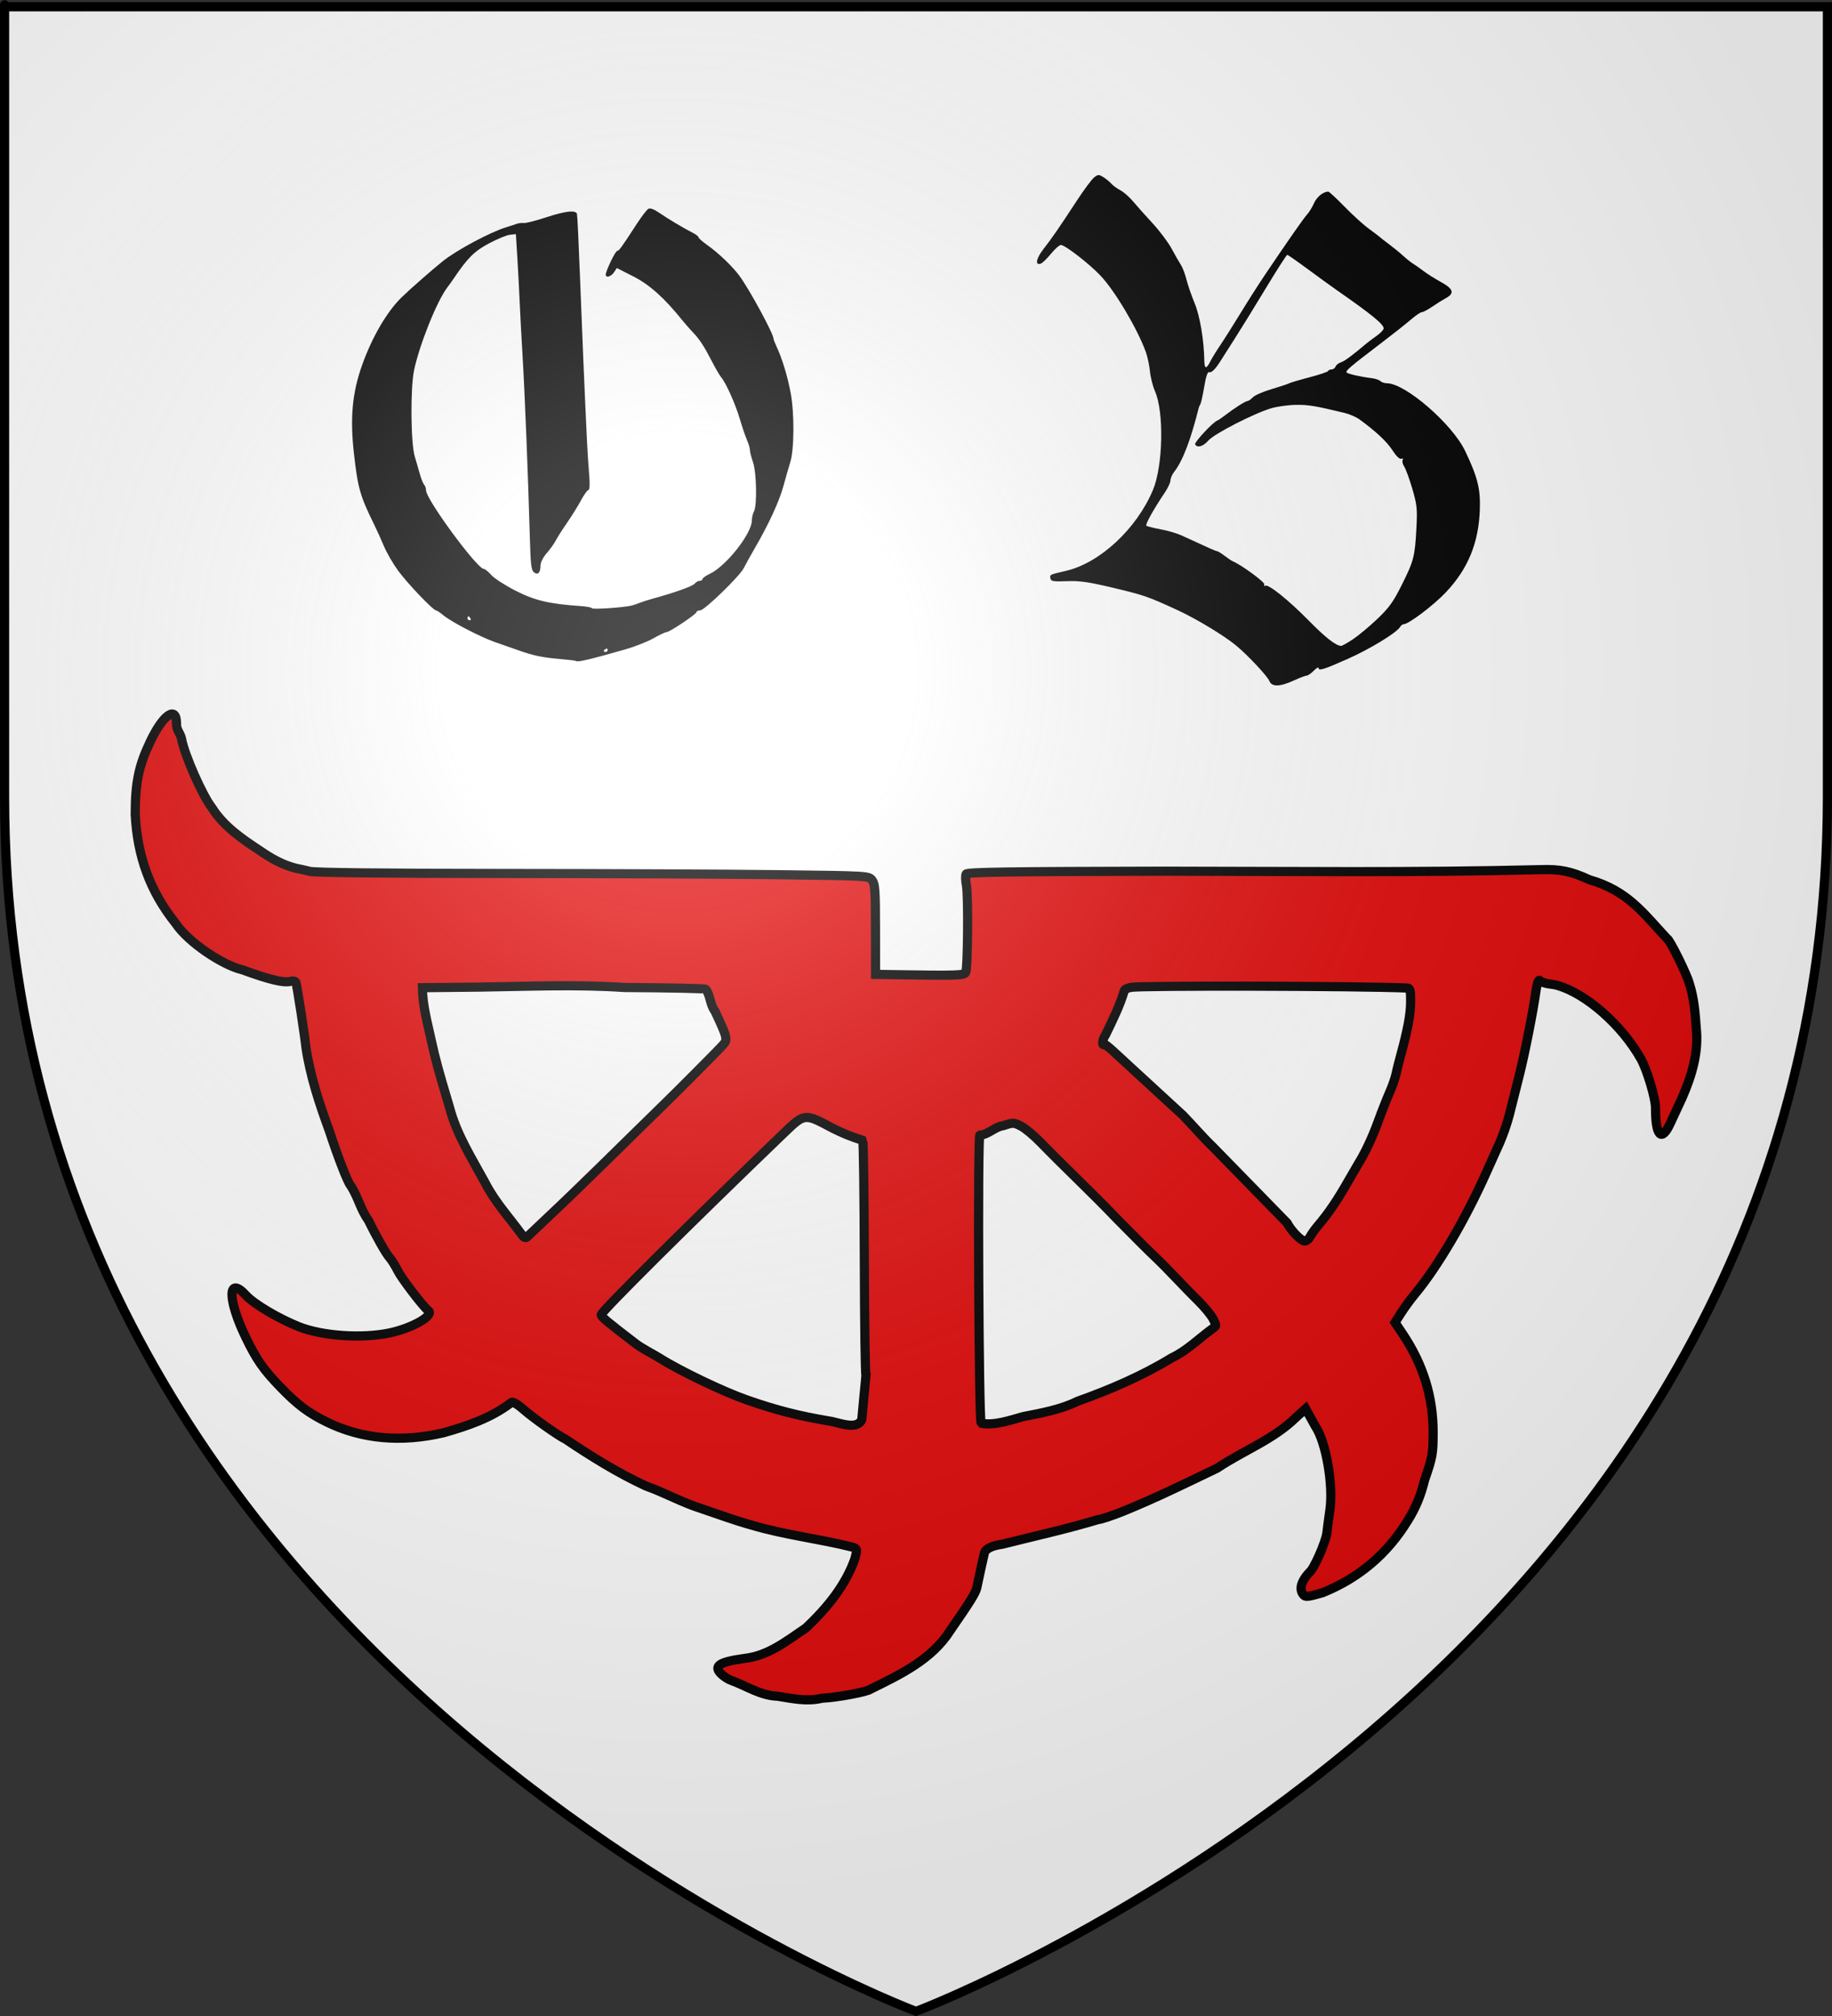 <?xml version="1.0" encoding="UTF-8" standalone="no"?>
<svg
   xmlns:ns="http://creativecommons.org/ns#"
   xmlns:dc="http://purl.org/dc/elements/1.1/"
   xmlns:cc="http://web.resource.org/cc/"
   xmlns:rdf="http://www.w3.org/1999/02/22-rdf-syntax-ns#"
   xmlns:svg="http://www.w3.org/2000/svg"
   xmlns="http://www.w3.org/2000/svg"
   xmlns:xlink="http://www.w3.org/1999/xlink"
   xmlns:sodipodi="http://sodipodi.sourceforge.net/DTD/sodipodi-0.dtd"
   xmlns:inkscape="http://www.inkscape.org/namespaces/inkscape"
   height="660"
   width="600"
   version="1.0"
   id="svg2"
   sodipodi:version="0.32"
   inkscape:version="0.44.1"
   sodipodi:docname="Oltingue (68).svg"
   sodipodi:docbase="C:\Documents and Settings\Propriétaire\Mes documents\image blason\Blason du 68 à envoyer"
   inkscape:export-filename="/Users/olivier/Desktop/Blason Rouge/Blason_Vide_3D.png"
   inkscape:export-xdpi="144"
   inkscape:export-ydpi="144">
  <rect width="100%" height="100%" fill="#333333" stroke="none"/>
  <sodipodi:namedview
     inkscape:window-height="712"
     inkscape:window-width="1024"
     inkscape:pageshadow="2"
     inkscape:pageopacity="0.0"
     guidetolerance="10.0"
     gridtolerance="10.0"
     objecttolerance="10.0"
     borderopacity="1.0"
     bordercolor="#666666"
     pagecolor="#ffffff"
     id="base"
     showgrid="false"
     height="660px"
     inkscape:zoom="0.73281976"
     inkscape:cx="66.024024"
     inkscape:cy="328.70384"
     inkscape:window-x="-4"
     inkscape:window-y="-4"
     inkscape:current-layer="layer2" />
  <desc
     id="desc4">Flag of Canton of Valais (Wallis)</desc>
  <defs
     id="defs6">
    <inkscape:perspective
       sodipodi:type="inkscape:persp3d"
       inkscape:vp_x="-50 : 600 : 1"
       inkscape:vp_y="0 : 1000 : 0"
       inkscape:vp_z="700 : 600 : 1"
       inkscape:persp3d-origin="300 : 400 : 1"
       id="perspective3432" />
    <inkscape:perspective
       sodipodi:type="inkscape:persp3d"
       inkscape:vp_x="-50 : 600 : 1"
       inkscape:vp_y="0 : 1000 : 0"
       inkscape:vp_z="700 : 600 : 1"
       inkscape:persp3d-origin="300 : 400 : 1"
       id="perspective11585" />
    <inkscape:perspective
       sodipodi:type="inkscape:persp3d"
       inkscape:vp_x="-50 : 600 : 1"
       inkscape:vp_y="0 : 1000 : 0"
       inkscape:vp_z="700 : 600 : 1"
       inkscape:persp3d-origin="300 : 400 : 1"
       id="perspective4575" />
    <inkscape:perspective
       sodipodi:type="inkscape:persp3d"
       inkscape:vp_x="-50 : 600 : 1"
       inkscape:vp_y="0 : 1000 : 0"
       inkscape:vp_z="700 : 600 : 1"
       inkscape:persp3d-origin="300 : 400 : 1"
       id="perspective10025" />
    <inkscape:perspective
       sodipodi:type="inkscape:persp3d"
       inkscape:vp_x="-50 : 600 : 1"
       inkscape:vp_y="0 : 1000 : 0"
       inkscape:vp_z="700 : 600 : 1"
       inkscape:persp3d-origin="300 : 400 : 1"
       id="perspective14654" />
    <inkscape:perspective
       sodipodi:type="inkscape:persp3d"
       inkscape:vp_x="-50 : 600 : 1"
       inkscape:vp_y="0 : 1000 : 0"
       inkscape:vp_z="700 : 600 : 1"
       inkscape:persp3d-origin="300 : 400 : 1"
       id="perspective10951" />
    <linearGradient
       id="linearGradient2893">
      <stop
         style="stop-color:white;stop-opacity:0.314;"
         offset="0"
         id="stop2895" />
      <stop
         id="stop2897"
         offset="0.19"
         style="stop-color:white;stop-opacity:0.251;" />
      <stop
         style="stop-color:#6b6b6b;stop-opacity:0.125;"
         offset="0.6"
         id="stop2901" />
      <stop
         style="stop-color:black;stop-opacity:0.125;"
         offset="1"
         id="stop2899" />
    </linearGradient>
    <linearGradient
       id="linearGradient2885">
      <stop
         id="stop2887"
         offset="0"
         style="stop-color:white;stop-opacity:1;" />
      <stop
         style="stop-color:white;stop-opacity:1;"
         offset="0.229"
         id="stop2891" />
      <stop
         id="stop2889"
         offset="1"
         style="stop-color:black;stop-opacity:1;" />
    </linearGradient>
    <linearGradient
       id="linearGradient2955">
      <stop
         id="stop2867"
         offset="0"
         style="stop-color:#fd0000;stop-opacity:1;" />
      <stop
         style="stop-color:#e77275;stop-opacity:0.659;"
         offset="0.5"
         id="stop2873" />
      <stop
         style="stop-color:black;stop-opacity:0.323;"
         offset="1"
         id="stop2959" />
    </linearGradient>
    <radialGradient
       inkscape:collect="always"
       xlink:href="#linearGradient2955"
       id="radialGradient2961"
       cx="225.524"
       cy="218.901"
       fx="225.524"
       fy="218.901"
       r="300"
       gradientTransform="matrix(-4.167939e-4,2.183,-1.884,-3.599562e-4,615.597,-289.121)"
       gradientUnits="userSpaceOnUse" />
    <polygon
       id="star"
       transform="scale(53,53)"
       points="0,-1 0.588,0.809 -0.951,-0.309 0.951,-0.309 -0.588,0.809 0,-1 " />
    <clipPath
       id="clip">
      <path
         d="M 0,-200 L 0,600 L 300,600 L 300,-200 L 0,-200 z "
         id="path10" />
    </clipPath>
    <radialGradient
       inkscape:collect="always"
       xlink:href="#linearGradient2955"
       id="radialGradient1911"
       gradientUnits="userSpaceOnUse"
       gradientTransform="matrix(-4.167939e-4,2.183,-1.884,-3.599562e-4,615.597,-289.121)"
       cx="225.524"
       cy="218.901"
       fx="225.524"
       fy="218.901"
       r="300" />
    <radialGradient
       inkscape:collect="always"
       xlink:href="#linearGradient2955"
       id="radialGradient2865"
       gradientUnits="userSpaceOnUse"
       gradientTransform="matrix(0,1.749,-1.593,-1.049767e-7,551.788,-191.29)"
       cx="225.524"
       cy="218.901"
       fx="225.524"
       fy="218.901"
       r="300" />
    <radialGradient
       inkscape:collect="always"
       xlink:href="#linearGradient2955"
       id="radialGradient2871"
       gradientUnits="userSpaceOnUse"
       gradientTransform="matrix(0,1.386,-1.323,-5.741131e-8,-158.082,-109.541)"
       cx="225.524"
       cy="218.901"
       fx="225.524"
       fy="218.901"
       r="300" />
    <radialGradient
       inkscape:collect="always"
       xlink:href="#linearGradient2893"
       id="radialGradient3163"
       gradientUnits="userSpaceOnUse"
       gradientTransform="matrix(1.353,0,0,1.349,-77.629,-85.747)"
       cx="221.445"
       cy="226.331"
       fx="221.445"
       fy="226.331"
       r="300" />
    <radialGradient
       gradientTransform="matrix(0,1.386,-1.323,-5.741131e-8,-158.082,-109.541)"
       gradientUnits="userSpaceOnUse"
       xlink:href="#linearGradient2955"
       id="radialGradient6397"
       fy="218.901"
       fx="225.524"
       r="300"
       cy="218.901"
       cx="225.524" />
    <radialGradient
       gradientTransform="matrix(0,1.749,-1.593,-1.049767e-7,551.788,-191.29)"
       gradientUnits="userSpaceOnUse"
       xlink:href="#linearGradient2955"
       id="radialGradient6395"
       fy="218.901"
       fx="225.524"
       r="300"
       cy="218.901"
       cx="225.524" />
    <radialGradient
       gradientTransform="matrix(-4.167939e-4,2.183,-1.884,-3.599562e-4,615.597,-289.121)"
       gradientUnits="userSpaceOnUse"
       xlink:href="#linearGradient2955"
       id="radialGradient6393"
       fy="218.901"
       fx="225.524"
       r="300"
       cy="218.901"
       cx="225.524" />
    <clipPath
       id="clipPath6389">
      <path
         id="path6391"
         d="M 0,-200 L 0,600 L 300,600 L 300,-200 L 0,-200 z " />
    </clipPath>
    <polygon
       id="polygon6387"
       transform="scale(53,53)"
       points="0,-1 0.588,0.809 -0.951,-0.309 0.951,-0.309 -0.588,0.809 0,-1 " />
    <radialGradient
       gradientTransform="matrix(-4.167939e-4,2.183,-1.884,-3.599562e-4,615.597,-289.121)"
       gradientUnits="userSpaceOnUse"
       xlink:href="#linearGradient2955"
       id="radialGradient6385"
       fy="218.901"
       fx="225.524"
       r="300"
       cy="218.901"
       cx="225.524" />
    <linearGradient
       id="linearGradient6377">
      <stop
         id="stop6379"
         offset="0"
         style="stop-color:#fd0000;stop-opacity:1" />
      <stop
         id="stop6381"
         offset="0.5"
         style="stop-color:#e77275;stop-opacity:0.659" />
      <stop
         id="stop6383"
         offset="1"
         style="stop-color:black;stop-opacity:0.323" />
    </linearGradient>
    <linearGradient
       id="linearGradient6369">
      <stop
         id="stop6371"
         offset="0"
         style="stop-color:white;stop-opacity:1" />
      <stop
         id="stop6373"
         offset="0.229"
         style="stop-color:white;stop-opacity:1" />
      <stop
         id="stop6375"
         offset="1"
         style="stop-color:black;stop-opacity:1" />
    </linearGradient>
    <linearGradient
       id="linearGradient6359">
      <stop
         id="stop6361"
         offset="0"
         style="stop-color:white;stop-opacity:0.314" />
      <stop
         id="stop6363"
         offset="0.19"
         style="stop-color:white;stop-opacity:0.251" />
      <stop
         id="stop6365"
         offset="0.6"
         style="stop-color:#6b6b6b;stop-opacity:0.125" />
      <stop
         id="stop6367"
         offset="1"
         style="stop-color:black;stop-opacity:0.125" />
    </linearGradient>
    <linearGradient
       id="linearGradient6465">
      <stop
         style="stop-color:white;stop-opacity:0.314"
         offset="0"
         id="stop6467" />
      <stop
         style="stop-color:white;stop-opacity:0.251"
         offset="0.19"
         id="stop6469" />
      <stop
         style="stop-color:#6b6b6b;stop-opacity:0.125"
         offset="0.6"
         id="stop6471" />
      <stop
         style="stop-color:black;stop-opacity:0.125"
         offset="1"
         id="stop6473" />
    </linearGradient>
    <linearGradient
       id="linearGradient6457">
      <stop
         style="stop-color:white;stop-opacity:1"
         offset="0"
         id="stop6459" />
      <stop
         style="stop-color:white;stop-opacity:1"
         offset="0.229"
         id="stop6461" />
      <stop
         style="stop-color:black;stop-opacity:1"
         offset="1"
         id="stop6463" />
    </linearGradient>
    <linearGradient
       id="linearGradient6449">
      <stop
         style="stop-color:#fd0000;stop-opacity:1"
         offset="0"
         id="stop6451" />
      <stop
         style="stop-color:#e77275;stop-opacity:0.659"
         offset="0.5"
         id="stop6453" />
      <stop
         style="stop-color:black;stop-opacity:0.323"
         offset="1"
         id="stop6455" />
    </linearGradient>
    <radialGradient
       cx="225.524"
       cy="218.901"
       r="300"
       fx="225.524"
       fy="218.901"
       id="radialGradient6447"
       xlink:href="#linearGradient2955"
       gradientUnits="userSpaceOnUse"
       gradientTransform="matrix(-4.167939e-4,2.183,-1.884,-3.599562e-4,615.597,-289.121)" />
    <polygon
       points="0,-1 0.588,0.809 -0.951,-0.309 0.951,-0.309 -0.588,0.809 0,-1 "
       transform="scale(53,53)"
       id="polygon6445" />
    <clipPath
       id="clipPath6441">
      <path
         d="M 0,-200 L 0,600 L 300,600 L 300,-200 L 0,-200 z "
         id="path6443" />
    </clipPath>
    <radialGradient
       cx="225.524"
       cy="218.901"
       r="300"
       fx="225.524"
       fy="218.901"
       id="radialGradient6439"
       xlink:href="#linearGradient2955"
       gradientUnits="userSpaceOnUse"
       gradientTransform="matrix(-4.167939e-4,2.183,-1.884,-3.599562e-4,615.597,-289.121)" />
    <radialGradient
       cx="225.524"
       cy="218.901"
       r="300"
       fx="225.524"
       fy="218.901"
       id="radialGradient6437"
       xlink:href="#linearGradient2955"
       gradientUnits="userSpaceOnUse"
       gradientTransform="matrix(0,1.749,-1.593,-1.049767e-7,551.788,-191.29)" />
    <radialGradient
       cx="225.524"
       cy="218.901"
       r="300"
       fx="225.524"
       fy="218.901"
       id="radialGradient6435"
       xlink:href="#linearGradient2955"
       gradientUnits="userSpaceOnUse"
       gradientTransform="matrix(0,1.386,-1.323,-5.741131e-8,-158.082,-109.541)" />
    <inkscape:perspective
       id="perspective11825"
       inkscape:persp3d-origin="300 : 400 : 1"
       inkscape:vp_z="700 : 600 : 1"
       inkscape:vp_y="0 : 1000 : 0"
       inkscape:vp_x="-50 : 600 : 1"
       sodipodi:type="inkscape:persp3d" />
  </defs>
  <g
     inkscape:groupmode="layer"
     id="layer3"
     inkscape:label="Fond écu"
     style="display:inline"
     sodipodi:insensitive="true">
    <path
       d="M 300,660 C 300,660 598.5,547.68 598.5,262.228 C 598.5,-23.223 598.5,3.676 598.5,3.676 L 1.5,3.676 L 1.5,262.228 C 1.5,547.68 300,660 300,660 z "
       style="fill:white;fill-opacity:1;fill-rule:evenodd;stroke:none;stroke-width:1px;stroke-linecap:butt;stroke-linejoin:miter;stroke-opacity:1;display:inline"
       id="path11587" />
  </g>
  <g
     inkscape:groupmode="layer"
     id="layer4"
     inkscape:label="Meubles"
     style="display:inline"
     sodipodi:insensitive="true">
    <g
       id="g6475"
       inkscape:label="Calque 1"
       transform="translate(-62.857,-493.791)"
       style="opacity:1">
      <g
         transform="translate(62.857,493.791)"
         style="opacity:1;display:inline"
         id="g6477">
        <g
           id="g5810" />
        <g
           id="g6515">
          <rect
             id="rect4923"
             style="opacity:1;fill:none;fill-opacity:1;fill-rule:nonzero;stroke:none;stroke-width:7.56;stroke-linecap:round;stroke-linejoin:round;stroke-miterlimit:4;stroke-dasharray:none;stroke-opacity:1;display:inline"
             y="3.375078e-014"
             x="0"
             height="660"
             width="600" />
        </g>
      </g>
      <rect
         y="686.648"
         x="314.286"
         height="45.714"
         width="0"
         id="rect4632"
         style="fill:red;fill-opacity:1;stroke-width:5.394;stroke-miterlimit:4;stroke-dasharray:none" />
    </g>
    <path
       style="fill:black;display:inline"
       d="M 415.723,222.925 C 415.16,221.443 408.721,214.559 405.005,211.466 C 400.997,208.129 391.849,202.591 385.604,199.72 C 375.85,195.237 374.735,194.853 364.263,192.367 C 356.463,190.516 353.551,190.105 349.4,190.265 C 344.902,190.439 344.21,190.319 344.017,189.331 C 343.779,188.11 343.76,188.119 349.065,186.9 C 360.193,184.342 372.244,173.16 377.593,160.428 C 380.911,152.531 381.276,134.853 378.261,128.058 C 377.551,126.457 376.816,123.547 376.626,121.591 C 376.437,119.634 375.828,116.78 375.274,115.247 C 372.529,107.652 365.177,95.264 360.448,90.265 C 356.73,86.334 348.813,80.201 347.458,80.201 C 346.967,80.201 345.513,81.485 344.227,83.054 C 342.942,84.623 341.456,86.073 340.926,86.277 C 338.909,87.051 339.315,84.65 341.725,81.556 C 344.591,77.877 346.793,74.688 352.706,65.65 C 355.034,62.094 357.567,58.689 358.337,58.086 C 359.611,57.086 359.88,57.077 361.353,57.99 C 362.242,58.54 363.423,59.507 363.978,60.139 C 364.533,60.77 365.865,61.74 366.938,62.295 C 368.01,62.85 369.884,64.494 371.102,65.948 C 372.32,67.402 375.208,70.64 377.52,73.143 C 379.832,75.646 382.612,79.349 383.697,81.373 C 384.782,83.396 386.146,85.779 386.727,86.668 C 387.308,87.558 388.143,89.74 388.583,91.519 C 389.023,93.297 390.228,96.789 391.26,99.279 C 393.001,103.476 394.324,111.371 394.431,118.195 C 394.472,120.79 395.108,120.873 396.32,118.44 C 396.829,117.418 398.301,115.018 399.592,113.105 C 400.883,111.192 403.896,106.425 406.289,102.513 C 408.681,98.6 412.206,93.071 414.121,90.225 C 421.758,78.883 426.968,71.42 428.096,70.209 C 428.749,69.508 429.758,67.859 430.339,66.543 C 431.263,64.448 433.371,62.74 435.032,62.74 C 435.33,62.74 437.717,64.948 440.337,67.646 C 442.957,70.345 446.556,73.609 448.335,74.9 C 450.113,76.192 451.714,77.405 451.892,77.597 C 452.069,77.788 453.379,78.809 454.802,79.865 C 456.224,80.92 458.36,82.665 459.547,83.741 C 460.734,84.818 462.207,85.989 462.821,86.345 C 463.435,86.701 464.937,87.755 466.16,88.688 C 467.382,89.621 469.983,91.264 471.939,92.341 C 476.008,94.579 476.451,96.019 473.556,97.596 C 472.489,98.177 470.457,99.448 469.041,100.421 C 467.624,101.394 466.114,102.189 465.685,102.189 C 465.256,102.189 463.643,103.281 462.102,104.615 C 460.561,105.948 455.959,109.58 451.877,112.685 C 442.046,120.163 440.544,121.452 441.059,121.967 C 441.529,122.437 445.722,123.38 449.215,123.8 C 450.41,123.944 451.705,124.379 452.093,124.766 C 452.48,125.154 453.439,125.471 454.225,125.471 C 460.247,125.471 475.635,138.795 479.869,147.675 C 483.952,156.239 484.896,160.019 484.658,166.86 C 484.281,177.742 480.801,186.214 473.556,193.893 C 469.529,198.161 461.305,204.369 459.678,204.369 C 459.343,204.369 458.837,204.765 458.552,205.248 C 457.43,207.156 448.585,212.536 441.221,215.79 C 433.329,219.277 431.844,219.726 431.844,218.626 C 431.844,218.286 431.129,218.723 430.256,219.596 C 429.383,220.469 428.346,221.183 427.951,221.183 C 427.557,221.183 425.643,221.911 423.699,222.8 C 419.134,224.888 416.486,224.93 415.723,222.925 z M 443.094,209.287 C 444.909,208.079 448.494,205.096 451.059,202.658 C 454.922,198.988 456.298,197.08 459.056,191.57 C 463.033,183.624 463.398,182.219 463.886,173.004 C 464.226,166.584 464.097,165.322 462.565,160.07 C 461.632,156.868 460.437,153.586 459.91,152.776 C 459.383,151.966 459.15,150.982 459.392,150.59 C 459.655,150.164 459.471,150.006 458.934,150.196 C 458.378,150.392 457.274,149.327 456.041,147.409 C 454.239,144.602 450.644,141.238 445.244,137.305 C 444.169,136.522 441.951,135.561 440.315,135.168 C 430.63,132.847 428.516,132.495 424.51,132.537 C 422.078,132.562 418.44,133.055 416.427,133.633 C 410.94,135.208 397.726,141.973 395.761,144.212 C 394.033,146.18 392.174,146.731 391.412,145.498 C 391.029,144.879 397.192,138.243 398.669,137.685 C 399.033,137.547 400.171,136.781 401.198,135.982 C 404.127,133.703 407.915,131.291 408.566,131.291 C 408.892,131.291 409.679,130.746 410.315,130.079 C 410.952,129.412 413.655,128.224 416.323,127.437 C 418.99,126.651 421.61,125.787 422.143,125.516 C 422.677,125.246 425.732,124.34 428.933,123.504 C 432.135,122.667 434.851,121.749 434.969,121.463 C 435.088,121.178 435.606,120.944 436.121,120.944 C 436.636,120.944 437.221,120.518 437.421,119.998 C 437.62,119.478 438.411,118.857 439.179,118.618 C 440.342,118.255 442.927,116.338 447.811,112.216 C 448.234,111.859 449.609,110.839 450.865,109.95 C 452.121,109.061 453.157,107.969 453.167,107.525 C 453.197,106.179 449.271,102.97 437.968,95.102 C 436.2,93.872 431.882,90.743 428.373,88.15 C 424.863,85.557 421.807,83.435 421.582,83.435 C 421.357,83.435 418.138,88.455 414.429,94.591 C 410.72,100.726 406.187,108.074 404.357,110.92 C 402.527,113.765 400.522,116.913 399.903,117.915 C 398.098,120.831 396.786,122.145 395.986,121.838 C 395.502,121.652 394.945,123.316 394.398,126.583 C 393.935,129.35 393.375,131.906 393.155,132.261 C 392.935,132.617 392.681,133.199 392.592,133.555 C 389.933,144.169 387.345,150.903 384.543,154.498 C 383.882,155.346 383.341,156.589 383.341,157.259 C 383.341,157.93 382.54,159.674 381.562,161.135 C 377.721,166.871 375.016,171.726 375.449,172.106 C 375.699,172.326 377.795,172.856 380.107,173.284 C 382.419,173.712 385.475,174.6 386.898,175.257 C 396.148,179.528 398.21,180.441 398.612,180.441 C 398.86,180.441 399.963,181.123 401.064,181.957 C 402.165,182.791 403.356,183.591 403.712,183.735 C 406.442,184.843 414.335,190.612 414.071,191.307 C 413.895,191.77 414.032,191.975 414.377,191.762 C 415.391,191.135 421.921,196.357 428.569,203.111 C 434.094,208.724 437.481,211.379 439.214,211.457 C 439.533,211.471 441.279,210.494 443.094,209.287 z M 188.606,216.388 C 188.47,216.266 186.176,215.982 183.508,215.758 C 177.75,215.275 174.717,214.647 169.928,212.947 C 167.971,212.253 164.5,211.036 162.213,210.244 C 157.349,208.559 147.767,203.583 145.142,201.377 C 144.136,200.533 143.088,199.842 142.812,199.842 C 141.882,199.842 133.413,190.969 130.383,186.82 C 128.73,184.556 126.646,180.958 125.752,178.824 C 124.858,176.69 123.408,173.489 122.529,171.71 C 117.969,162.474 117.198,159.784 115.947,148.752 C 114.592,136.813 115.346,128.588 118.635,119.408 C 121.888,110.327 126.691,102.089 131.451,97.424 C 134.12,94.808 141.806,88.065 145.115,85.436 C 149.66,81.826 160.559,76.003 165.724,74.426 C 167.147,73.991 168.747,73.469 169.281,73.266 C 169.814,73.062 170.833,72.95 171.544,73.017 C 172.256,73.083 175.521,72.253 178.801,71.173 C 185.137,69.085 188.57,68.694 188.963,70.016 C 189.095,70.46 189.533,79.555 189.937,90.225 C 190.618,108.253 191.577,130.772 192.251,144.549 C 192.408,147.75 192.725,152.624 192.956,155.381 C 193.215,158.477 193.136,160.393 192.749,160.393 C 192.404,160.393 191.298,161.921 190.293,163.788 C 189.287,165.656 187.235,168.956 185.732,171.123 C 184.23,173.289 182.563,175.908 182.027,176.943 C 181.492,177.978 180.156,179.843 179.058,181.088 C 177.96,182.332 177.053,184.079 177.042,184.968 C 177.01,187.479 176.225,188.372 174.909,187.393 C 173.988,186.708 173.775,184.903 173.516,175.591 C 172.968,155.909 171.875,128.638 171.158,116.74 C 170.772,110.338 170.343,102.335 170.204,98.956 C 170.066,95.577 169.729,89.174 169.455,84.728 L 168.958,76.644 L 167.017,76.852 C 165.95,76.966 162.852,78.243 160.131,79.69 C 155.359,82.228 153.128,84.452 148.586,91.198 C 148.053,91.99 147.115,93.296 146.502,94.099 C 143.095,98.563 137.371,112.831 135.602,121.267 C 134.38,127.1 134.523,144.972 135.827,149.399 C 136.404,151.355 137.209,154.12 137.617,155.543 C 138.025,156.965 138.623,158.406 138.946,158.744 C 139.268,159.082 139.532,159.889 139.532,160.538 C 139.532,163.49 156.284,186.261 158.456,186.261 C 158.845,186.261 159.912,187.125 160.827,188.181 C 161.742,189.237 165.255,191.528 168.634,193.273 C 174.968,196.543 179.783,197.705 189.814,198.385 C 192.037,198.536 193.856,198.862 193.856,199.11 C 193.856,199.603 204.638,198.875 206.963,198.225 C 207.757,198.002 208.989,197.581 209.7,197.288 C 210.411,196.995 212.303,196.396 213.904,195.957 C 221.075,193.987 226.803,191.932 227.515,191.075 C 227.941,190.561 228.69,190.141 229.18,190.141 C 229.67,190.141 230.071,189.884 230.071,189.568 C 230.071,189.253 231.156,188.481 232.481,187.852 C 237.848,185.305 246.239,174.659 246.239,170.396 C 246.239,169.471 246.553,168.129 246.936,167.413 C 247.995,165.434 247.777,154.649 246.61,151.297 C 246.06,149.719 245.607,147.929 245.602,147.319 C 245.596,146.709 245.17,145.254 244.653,144.086 C 244.136,142.917 243.069,139.779 242.28,137.112 C 240.831,132.207 237.743,125.312 236.198,123.531 C 235.735,122.997 234.38,120.669 233.186,118.357 C 230.57,113.291 229.075,111.012 226.878,108.738 C 225.967,107.795 224.493,106.119 223.604,105.015 C 217.6,97.557 212.764,93.212 207.478,90.525 L 202.023,87.751 L 201.094,89.15 C 200.152,90.568 198.383,91.071 198.383,89.92 C 198.383,88.705 201.552,82.141 202.139,82.141 C 202.729,82.141 203.424,81.181 208.692,73.088 C 210.197,70.776 211.842,68.65 212.349,68.363 C 212.946,68.026 214.233,68.507 216.012,69.734 C 218.835,71.682 223.867,74.679 226.999,76.278 C 227.978,76.778 228.778,77.414 228.778,77.693 C 228.778,77.971 230.015,79.072 231.526,80.139 C 235.229,82.753 239.768,87.076 242.114,90.225 C 245.424,94.668 253.353,109.288 253.353,110.948 C 253.353,111.181 253.784,112.288 254.31,113.409 C 256.148,117.319 257.952,123.247 258.964,128.704 C 260.203,135.385 260.126,147.224 258.818,151.339 C 258.308,152.94 257.303,156.432 256.583,159.1 C 255.233,164.101 251.795,171.564 247.2,179.471 C 245.753,181.961 244.145,184.866 243.626,185.927 C 242.332,188.574 230.723,199.842 229.29,199.842 C 228.653,199.842 228.131,200.082 228.131,200.375 C 228.131,201.038 219.283,206.956 218.291,206.956 C 217.892,206.956 215.955,207.864 213.987,208.975 C 212.019,210.086 207.922,211.704 204.881,212.572 C 193.003,215.962 189.138,216.869 188.606,216.388 z M 199.029,212.738 C 199.029,212.361 198.738,212.233 198.383,212.453 C 198.027,212.673 197.736,212.981 197.736,213.138 C 197.736,213.295 198.027,213.423 198.383,213.423 C 198.738,213.423 199.029,213.115 199.029,212.738 z M 154.083,202.429 C 153.864,202.073 153.555,201.782 153.398,201.782 C 153.242,201.782 153.113,202.073 153.113,202.429 C 153.113,202.785 153.422,203.076 153.798,203.076 C 154.175,203.076 154.303,202.785 154.083,202.429 z "
       id="path2034"
       sodipodi:nodetypes="csssssssssssssssssssssssssssssssssssssssssssssssssssssssssssssccsssssssssssssssssssssssssssssssssssssssssssssssssssccsssssssssssssssssssssssssssssscccsssssssssssssssssssssssssssssscccsssssssssssssssssssssccsssccsssc" />
    <path
       id="path2036"
       d="M 254.642,555.306 C 249.099,555.126 244.591,551.99 239.583,550.175 C 238.72,549.913 237.266,549.006 236.354,548.16 C 233.456,545.473 235.421,544.087 243.739,542.952 C 251.675,542.089 257.655,537.176 263.985,532.924 C 270.749,526.519 276.841,519.203 279.972,510.342 C 280.805,507.187 280.788,507.092 279.317,506.533 C 268.361,503.771 257.208,502.567 246.326,499.338 C 240.735,497.814 235.324,495.771 229.835,493.932 C 223.517,491.976 217.735,488.681 211.516,486.481 C 202.26,482.19 193.65,476.814 185.212,471.159 C 182.997,470.135 174.508,464.138 171.528,461.492 C 169.666,459.838 167.998,458.834 167.551,459.097 C 160.972,464.193 153.134,466.828 145.222,469.071 C 131.344,472.307 118.467,471.129 107.11,465.586 C 101.03,462.619 97.346,459.848 91.738,454.023 C 86.23,448.303 84.054,445.181 80.544,437.959 C 74.443,425.409 74.471,417.358 80.591,424.083 C 83.146,426.891 91.157,431.647 97.819,434.311 C 105.492,437.38 118.52,438.283 127.591,436.375 C 135.083,434.799 142.379,430.593 140.266,429.068 C 138.709,427.944 131.589,418.637 130.262,415.99 C 129.459,414.39 128.282,412.498 127.645,411.787 C 126.419,410.416 123.266,404.871 120.658,399.499 C 118.075,396.033 117.192,391.584 114.772,388.061 C 113.743,386.744 110.67,378.813 107.804,370.074 C 104.604,361.417 101.57,352.134 100.201,342.912 C 99.767,338.791 97.289,322.705 96.936,321.717 C 96.748,321.189 96.063,321.038 95.031,321.297 C 92.873,321.839 88.057,320.672 79.476,317.53 C 72.87,316.007 61.583,308.407 57.532,302.308 C 49.039,291.695 44.981,280.2 44.282,266.601 C 44.318,256.042 45.43,250.699 49.262,242.673 C 53.456,233.89 57.811,230.914 57.811,236.832 C 57.654,238.895 59.051,239.94 59.459,241.865 C 60.316,246.902 66.305,260.484 69.407,264.428 C 73.272,270.571 79.313,274.672 85.261,278.565 C 88.861,281.073 92.659,283.189 96.937,284.251 C 98.004,284.445 100.041,284.901 101.464,285.265 C 103.132,285.691 125.531,285.939 164.517,285.961 C 197.774,285.98 238.371,286.159 254.733,286.358 C 284.382,286.72 284.485,286.726 285.599,288.14 C 286.582,289.389 286.718,291.324 286.731,304.272 L 286.745,318.984 L 293.374,319.092 C 313.333,319.415 315.82,319.333 316.289,318.338 C 316.969,316.897 317.156,293.255 316.515,289.884 C 316.211,288.284 316.168,286.608 316.419,286.158 C 316.782,285.509 330.088,285.313 380.871,285.207 C 423.706,285.235 462.043,285.746 504.685,284.702 C 510.948,284.496 514.588,285.255 520.545,288.007 C 533.122,291.625 538.115,298.847 546.034,307.344 C 546.734,307.344 552.518,319.027 553.27,321.959 C 554.786,326.662 555.202,331.541 555.526,336.445 C 556.417,344.486 554.094,352.113 550.916,359.403 C 549.746,361.893 548.024,365.604 547.089,367.649 C 544.168,374.041 542.194,372.026 542.194,362.651 C 542.194,359.515 539.417,350.224 537.417,346.67 C 531.111,335.466 519.449,325.372 510.305,322.671 C 508.147,321.982 505.944,322.338 504.112,320.924 C 503.796,320.924 503.347,322.307 503.113,323.996 C 502.152,330.934 499.371,345.014 497.524,352.29 C 496.441,356.558 495.01,362.233 494.345,364.9 C 493.679,367.568 492.216,371.788 491.094,374.278 C 489.972,376.768 488.011,381.133 486.737,383.978 C 479.788,399.502 470.786,414.788 463.288,423.796 C 461.935,425.422 459.941,428.15 458.858,429.858 L 456.888,432.964 L 459.33,436.603 C 466.121,446.723 469.399,457.314 469.364,469.02 C 469.343,476.06 469.194,476.889 466.572,484.541 C 465.392,489.386 463.719,493.568 461.123,497.696 C 454.424,508.712 445.043,516.65 433.159,521.422 C 427.601,523.011 427.292,523.007 426.394,521.33 C 425.395,519.008 427.322,516.391 428.867,514.738 C 430.221,513.873 434.249,504.747 434.568,501.822 C 434.731,500.321 435.175,496.95 435.555,494.332 C 436.731,486.211 434.297,472.143 430.822,466.98 L 427.608,461.194 L 424.517,463.975 C 417.094,471.305 407.107,474.942 398.625,480.655 C 388.364,485.582 378.284,490.546 367.732,494.816 C 364.079,496.278 360.441,497.477 359.648,497.479 C 349.258,500.61 338.772,502.906 328.296,505.543 C 324.81,506.029 322.75,507.051 322.393,508.469 C 322.066,509.769 320.403,517.37 319.926,519.749 C 319.591,521.414 317.85,524.225 311.271,533.72 C 305.188,543.333 294.889,548.185 285.096,553.01 C 284.161,553.869 274.025,555.758 269.284,555.957 C 264.172,557.162 259.691,556.097 254.642,555.306 z M 282.234,464.775 L 283.61,450.268 C 283.372,450.089 283.13,432.856 283.074,411.972 C 283.017,391.089 282.784,373.7 282.556,373.332 C 279.229,372.317 275.876,370.979 272.678,369.341 C 263.455,364.413 263.557,364.403 256.645,371.042 C 225.975,400.502 196.842,429.459 196.889,430.437 C 196.922,431.117 198.595,432.518 207.847,439.614 C 210.397,441.603 213.329,442.926 216.072,444.632 C 222.654,448.795 236.913,455.624 244.644,458.317 C 254.28,461.673 261.361,463.488 271.531,465.208 C 274.417,465.548 280.551,468.408 282.234,464.775 z M 335.082,463.77 C 340.964,462.624 347.459,461.457 352.919,458.743 C 363.579,454.951 374.072,450.44 383.751,444.535 C 388.788,442.155 392.652,438.198 397.089,434.979 C 398.435,434.074 398.44,434.008 397.322,431.815 C 396.694,430.583 394.474,427.883 392.39,425.816 C 387.456,420.995 382.886,415.811 377.871,411.072 C 376.659,409.968 371.121,404.439 365.564,398.785 C 357.523,390.348 348.976,382.415 340.861,374.054 C 338.678,371.796 335.774,369.379 334.407,368.682 C 332.011,367.459 331.803,367.453 328.581,368.524 C 325.838,368.869 323.63,371.487 320.916,371.626 C 320.132,371.142 320.559,465.362 321.344,465.938 C 325.556,466.794 330.851,464.953 335.082,463.77 z M 429.092,404.835 C 429.513,404.034 430.614,402.485 431.54,401.392 C 435.159,397.12 437.909,393.076 441.623,386.561 C 443.041,384.074 444.496,381.569 444.856,380.996 C 447.029,377.541 449.48,372.325 451.335,367.208 C 452.505,363.983 454.189,359.702 455.078,357.696 C 455.967,355.69 456.895,353.071 457.139,351.876 C 457.384,350.681 458.104,347.811 458.74,345.499 C 461.071,337.017 462.002,331.958 462.002,327.784 C 462.002,324.164 461.829,323.504 460.871,323.464 C 444.542,322.779 373.805,322.609 370.404,323.247 C 369.208,323.472 368.23,323.943 368.23,324.294 C 366.762,329.309 364.357,334.039 362.107,338.747 C 361.034,340.165 360.775,342.553 361.759,341.944 C 362.113,341.726 365.689,345.154 370.07,349.182 L 387.469,365.174 C 390.645,368.439 393.862,372.249 397.325,375.571 L 421.525,400.356 C 422.868,402.953 426.125,406.29 427.317,406.29 C 427.873,406.29 428.672,405.635 429.092,404.835 z M 178.422,399.464 C 191.656,387.037 204.474,374.176 217.48,361.516 C 220.732,358.387 234.414,344.643 236.434,342.476 C 238.449,340.315 238.415,340.145 234.155,331.029 C 232.544,328.964 232.671,325.826 231.133,323.837 C 230.78,323.619 218.796,323.373 204.502,323.291 C 188.723,322.233 173.207,322.93 157.278,323.158 L 138.326,323.353 C 138.421,329.241 140.012,334.935 141.262,340.649 C 142.586,346.734 143.657,350.665 147.159,362.314 C 149.478,371.343 154.572,379.28 158.99,387.398 C 162.126,393.545 166.912,398.697 170.948,404.274 C 171.539,405.11 172.132,405.379 172.565,405.009 C 172.94,404.687 175.576,402.191 178.422,399.464 z "
       style="fill:#e20909;stroke:black;stroke-width:3;stroke-miterlimit:4;stroke-dasharray:none;stroke-opacity:1;display:inline"
       sodipodi:nodetypes="ccsccccccccsccsssssssssccccsscccscccccsssscccssscccccccsssccsssssscccscccccsscccccccssccccccsccssccsccccccsccccscccccssssssssssccsscccscccscccccccccsc" />
  </g>
  <g
     inkscape:groupmode="layer"
     id="layer2"
     inkscape:label="Reflet final"
     sodipodi:insensitive="true"
     style="display:inline">
    <path
       sodipodi:nodetypes="cccccc"
       d="M 300,658.5 C 300,658.5 598.5,546.18 598.5,260.728 C 598.5,-24.723 598.5,2.176 598.5,2.176 L 1.5,2.176 L 1.5,260.728 C 1.5,546.18 300,658.5 300,658.5 z "
       style="opacity:1;fill:url(#radialGradient3163);fill-opacity:1;fill-rule:evenodd;stroke:none;stroke-width:1px;stroke-linecap:butt;stroke-linejoin:miter;stroke-opacity:1"
       id="path2875"
       inkscape:export-xdpi="144"
       inkscape:export-ydpi="144" />
  </g>
  <g
     inkscape:groupmode="layer"
     id="layer1"
     inkscape:label="Contour final"
     sodipodi:insensitive="true"
     style="display:inline">
    <path
       sodipodi:nodetypes="cccccc"
       d="M 300,658.5 C 300,658.5 1.5,546.18 1.5,260.728 C 1.5,-24.723 1.5,2.176 1.5,2.176 L 598.5,2.176 L 598.5,260.728 C 598.5,546.18 300,658.5 300,658.5 z"
       style="opacity:1;fill:none;fill-opacity:1;fill-rule:evenodd;stroke:#000000;stroke-width:3;stroke-linecap:butt;stroke-linejoin:miter;stroke-miterlimit:4;stroke-dasharray:none;stroke-opacity:1"
       id="path1411"
       inkscape:export-xdpi="144"
       inkscape:export-ydpi="144" />
  </g>
</svg>
